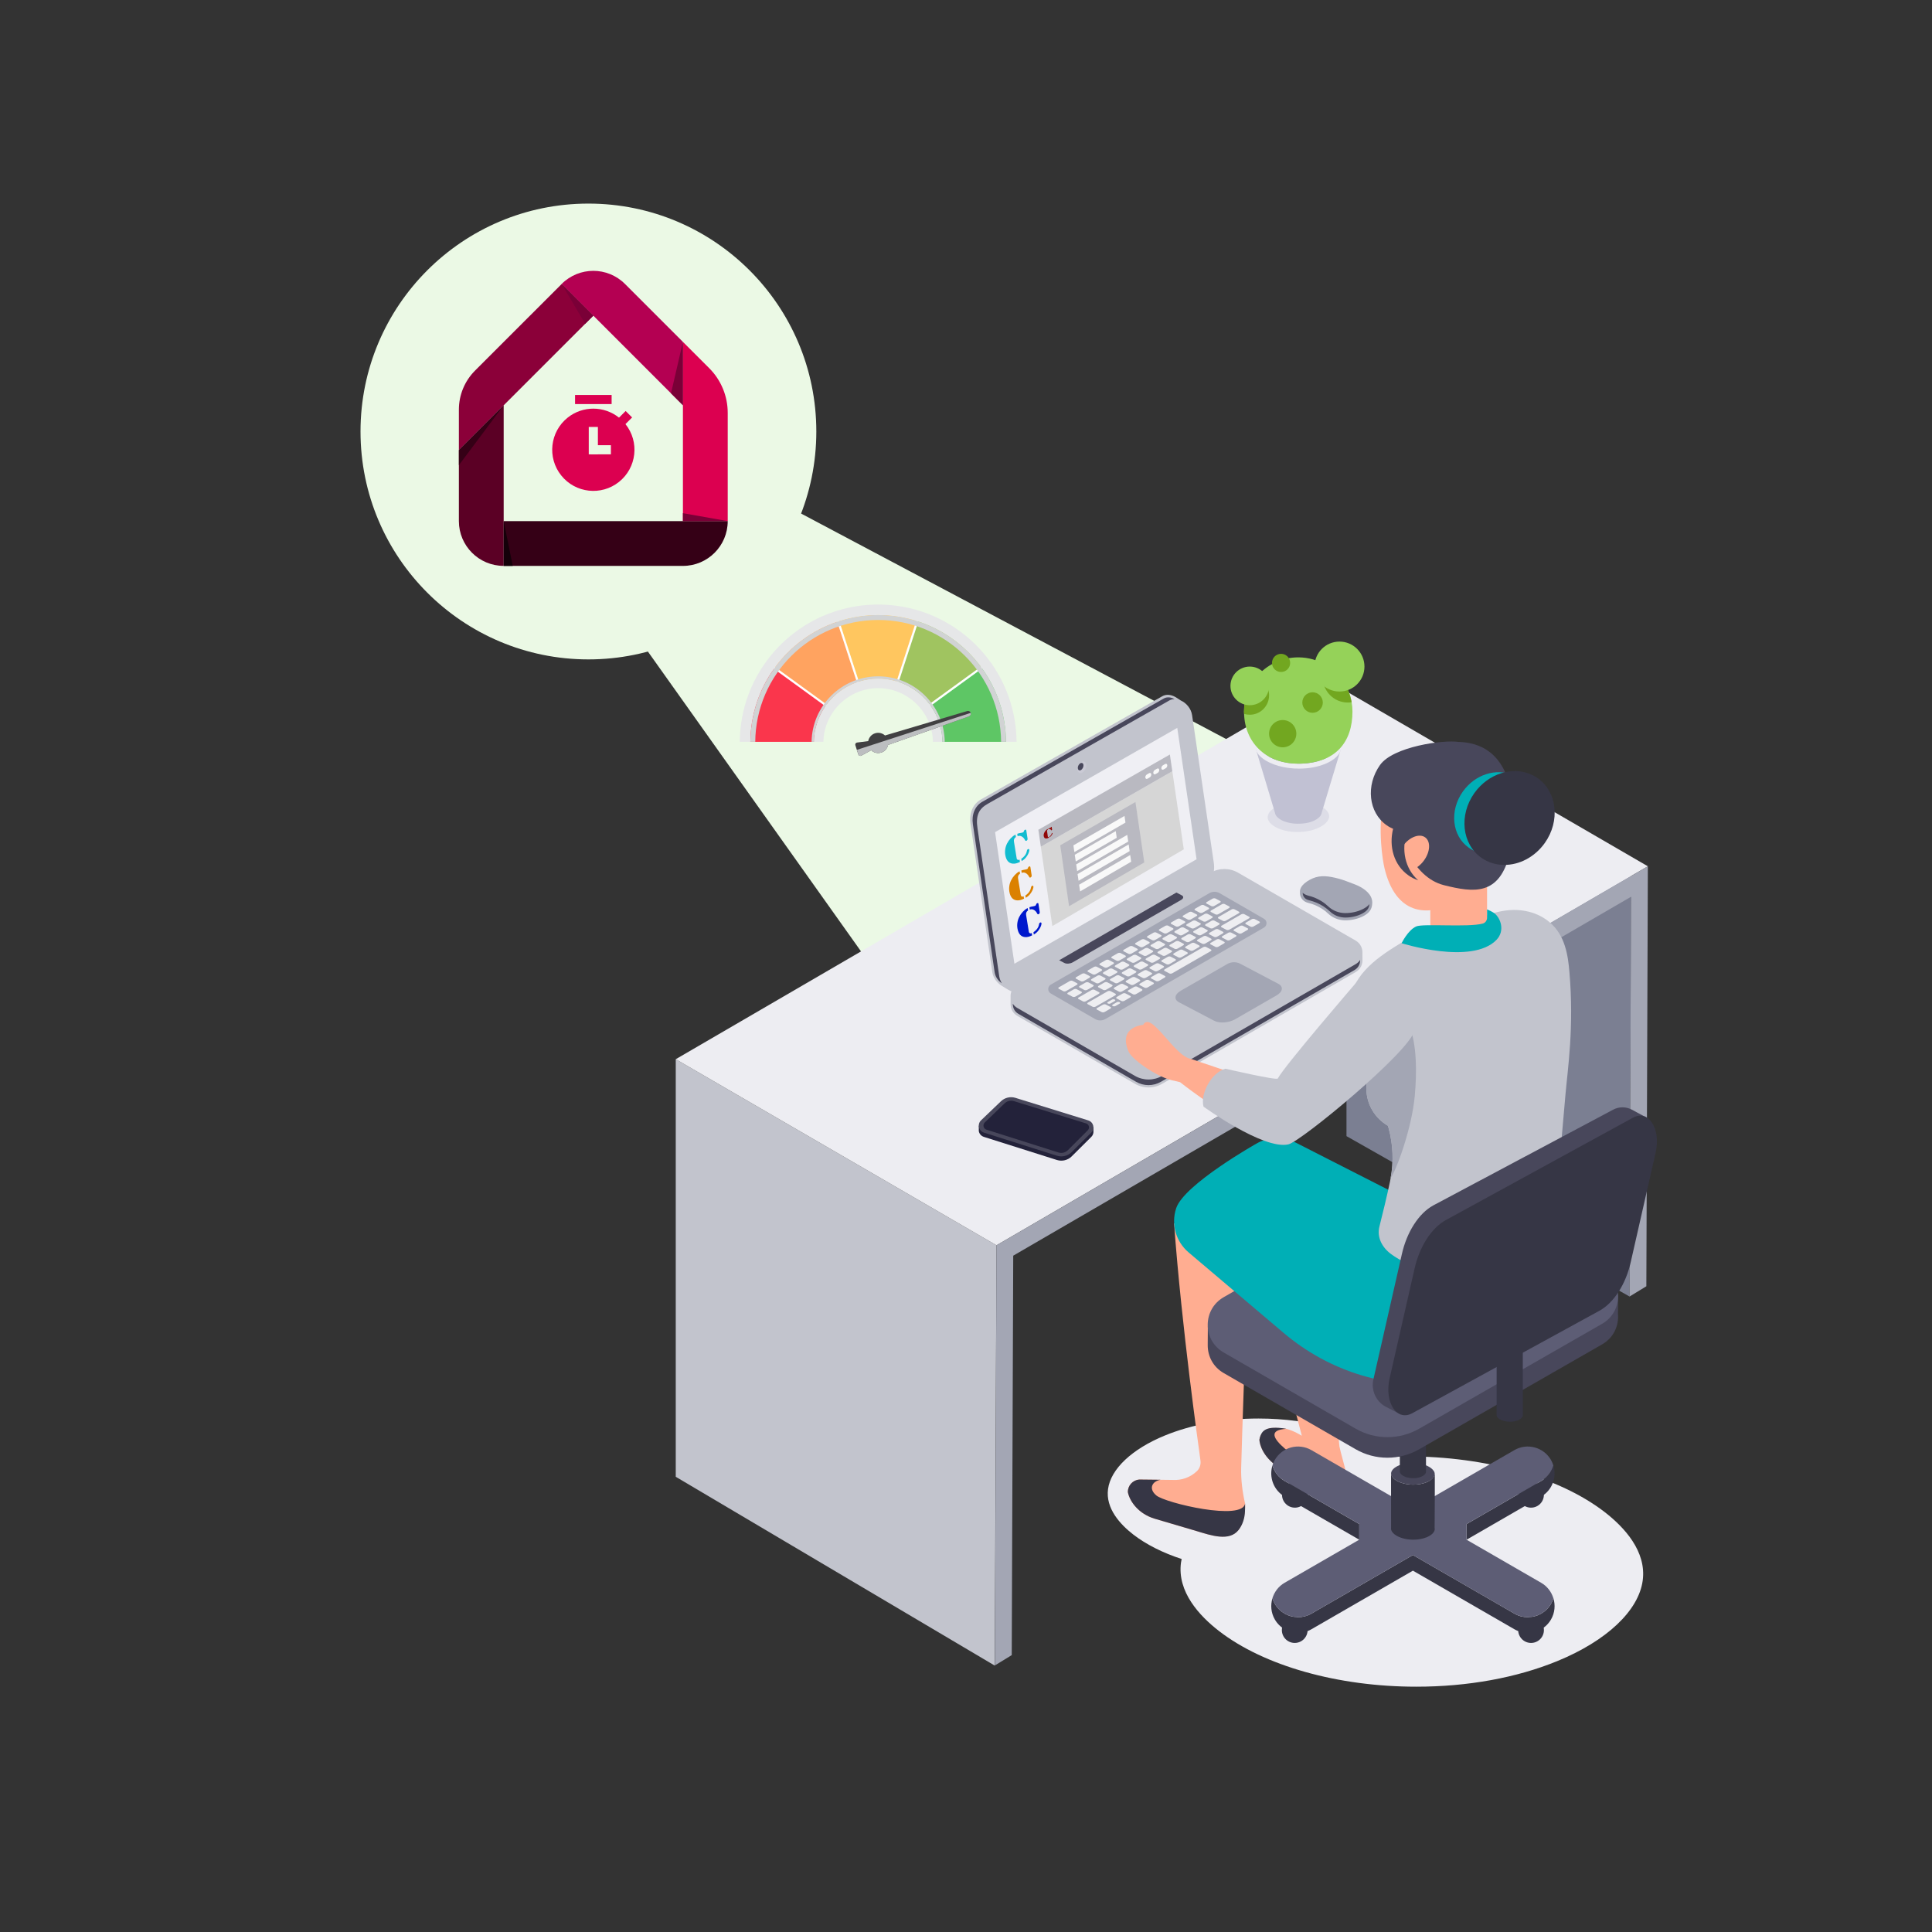 <?xml version="1.0" encoding="UTF-8"?><svg xmlns="http://www.w3.org/2000/svg" viewBox="0 0 1080 1080"><rect x="0" y="0" width="1080" height="1080" fill="#333333" stroke="none"/><g style="isolation:isolate;"><g id="a"/><g id="b"><polygon points="705.76 423.91 548.43 626.25 315.4 298.42 367.32 244.38 705.76 423.91" style="fill:#ebf9e5;"/><circle cx="328.93" cy="241.21" r="127.4" style="fill:#ebf9e5;"/><g><g><g><path d="M406.8,230.77v60.53h-25.04v-100.18l14.71,14.71c6.61,6.61,10.33,15.59,10.33,24.94Z" style="fill:#dc0050;"/><path d="M381.75,191.11v35.42l-50.08-50.08-17.71-17.71h0c9.78-9.78,25.64-9.78,35.41,0l32.37,32.37Z" style="fill:#b40052;"/><path d="M331.68,176.45l-75.16,75.16v-22.65c0-8.17,3.25-16.01,9.03-21.79l16.02-16.02,32.41-32.4,17.71,17.71Z" style="fill:#8b0039;"/><path d="M406.8,291.3h0c0,13.83-11.21,25.04-25.04,25.04h-100.19v-25.04h125.23Z" style="fill:#350016;"/><path d="M281.56,226.56v89.77h0c-13.83,0-25.04-11.21-25.04-25.04v-39.69l25.04-25.04Z" style="fill:#5b0025;"/><polygon points="381.75 191.11 375.1 219.88 381.75 226.53 381.75 191.11" style="fill:#7a0037;"/><polygon points="313.97 158.74 327.12 181.01 331.68 176.45 313.97 158.74" style="fill:#7a0037;"/><polygon points="256.52 251.61 256.52 260.03 281.56 226.56 256.52 251.61" style="fill:#350016;"/><polygon points="381.75 286.87 381.75 291.3 406.8 291.3 381.75 286.87" style="fill:#7a0037;"/><polygon points="281.56 291.3 286.63 316.34 281.56 316.34 281.56 291.3" style="fill:#140009;"/></g><path d="M300.03,220.41h63.29v63.29h-63.29v-63.29Z" style="fill:none;"/></g><path d="M282.27,215.19h68.26v68.26h-68.26v-68.26Z" style="fill:none;"/></g><path d="M436.3,340.96h129.76v129.76h-129.76v-129.76Z" style="fill:none;"/><path d="M346.03,233.46l3.71-3.71,3.61,3.61-3.71,3.71c7.93,9.92,6.31,24.39-3.61,32.31-9.92,7.93-24.39,6.31-32.31-3.61-7.93-9.92-6.31-24.39,3.61-32.31,8.39-6.7,20.31-6.7,28.7,0Zm-16.91,5.19v15.33h5.11v-15.33h-5.11Zm-7.66-17.88h20.44v5.11h-20.44v-5.11Z" style="fill:#dc0050;"/><g><g><path d="M568.27,414.7h-5.9c-.29-34.71-25.31-63.51-58.3-69.66-4.27-.8-8.67-1.21-13.17-1.21-.1,0-.21,0-.31,0-3.42,.01-6.79,.27-10.09,.75-5.79,.84-11.35,2.38-16.6,4.53-6.53,2.67-12.58,6.27-17.98,10.65-5.72,4.63-10.7,10.13-14.76,16.3-2.58,3.91-4.78,8.09-6.55,12.49-1.21,2.99-2.22,6.08-3.02,9.25-1.36,5.42-2.11,11.08-2.16,16.9h-5.9c.06-7.54,1.2-14.82,3.26-21.7,.92-3.07,2.03-6.06,3.31-8.96,1.9-4.3,4.18-8.4,6.8-12.24,4.15-6.09,9.15-11.56,14.82-16.23,5.34-4.4,11.28-8.1,17.67-10.95,5.07-2.26,10.42-4,16-5.13,3.11-.63,6.28-1.08,9.52-1.32,1.98-.15,3.97-.23,5.99-.23,2.12,0,4.23,.08,6.31,.26,39.59,3.19,70.75,36.18,71.06,76.52Z" style="fill:#e6e7e8;"/><path d="M455.1,414.7c.32-19.5,16.23-35.2,35.8-35.2s35.48,15.71,35.8,35.2h35.66c-.32-39.19-32.19-70.87-71.46-70.87s-71.14,31.67-71.46,70.87h35.66Z" style="fill:#fff;"/><g><path d="M419.44,414.7h35.66c.12-7.37,2.47-14.2,6.4-19.84l-28.86-20.97c-8.21,11.53-13.08,25.6-13.2,40.81Z" style="fill:#fa364c;"/><path d="M520.14,394.63c4.03,5.69,6.44,12.6,6.56,20.07h35.66c-.13-15.3-5.06-29.46-13.37-41.03l-28.85,20.96Z" style="fill:#5ec665;"/><path d="M502.32,381.36c6.87,2.31,12.81,6.65,17.1,12.3l28.86-20.97c-8.68-11.67-20.84-20.6-34.94-25.26l-11.02,33.93Z" style="fill:#a0c460;"/><path d="M462.21,393.88c4.22-5.64,10.07-10,16.84-12.38l-11.03-33.93c-14.01,4.73-26.07,13.69-34.67,25.35l28.85,20.96Z" style="fill:#ffa360;"/><path d="M480.19,381.13c3.38-1.06,6.98-1.63,10.71-1.63s7.02,.53,10.27,1.5l11.03-33.93c-6.73-2.1-13.88-3.23-21.3-3.23s-14.88,1.18-21.74,3.37l11.02,33.93Z" style="fill:#ffc65f;"/></g><path d="M490.9,346.57c37.76,0,68.4,30.45,68.73,68.13h2.74c-.32-39.19-32.19-70.87-71.46-70.87s-71.14,31.67-71.46,70.87h2.74c.32-37.68,30.97-68.13,68.73-68.13Z" style="fill:#d1d3d4; mix-blend-mode:multiply;"/><path d="M460.28,414.7c.32-16.56,14.05-30.02,30.62-30.02s30.3,13.47,30.62,30.02h5.3v-.02c-.16-9.46-3.97-18.34-10.72-24.98-6.76-6.65-15.71-10.32-25.2-10.32s-18.44,3.66-25.2,10.32c-6.75,6.65-10.56,15.52-10.72,24.98v.02h5.3Z" style="fill:#e6e7e8;"/><path d="M528.13,414.7h-1.3v-.02c-.16-9.47-3.97-18.34-10.73-24.98-6.76-6.65-15.71-10.32-25.2-10.32s-18.43,3.67-25.2,10.32c-6.75,6.65-10.56,15.52-10.72,24.98v.02h-1.3c.32-20.28,16.86-36.63,37.22-36.63s36.9,16.35,37.22,36.63Z" style="fill:#d1d3d4; mix-blend-mode:multiply;"/></g><g><path d="M542.63,398.49c-.27-.82-1.15-1.27-1.97-1l-45.94,13.64c-1.45-1.33-3.56-1.86-5.57-1.21-2.04,.66-3.45,2.38-3.81,4.35l-6.26,.82c-.71,.09-1.16,.81-.94,1.49l.84,2.59,.84,2.59c.22,.68,1.01,.99,1.63,.65l5.55-3.01c1.46,1.38,3.6,1.94,5.64,1.28,2.01-.65,3.4-2.32,3.79-4.25l45.18-15.96c.82-.27,1.27-1.15,1-1.97Z" style="fill:#414042;"/><path d="M487.01,419.4l-5.55,3.02c-.63,.34-1.41,.03-1.63-.65l-.84-2.59,63.64-20.68c.27,.82-.18,1.7-1,1.97l-45.18,15.96c-.39,1.93-1.79,3.6-3.79,4.25-2.04,.66-4.19,.1-5.64-1.28Z" style="fill:#bcbec0; mix-blend-mode:multiply;"/></g></g><rect x="333.27" y="245.75" width="5.11" height="11.34" transform="translate(587.25 -84.4) rotate(90)" style="fill:#ebf9e5;"/></g><g id="c"/><g id="d"><g><g><g><polygon points="377.75 592.1 377.75 825.53 556.09 931.09 557.04 696.12 377.75 592.1" style="fill:#c2c4cd;"/><polygon points="752.69 480.99 752.69 635.1 910.92 724.77 911.85 489.78 752.69 480.99" style="fill:#7b7f92;"/><polygon points="921.16 484.26 741.89 380.24 377.75 592.1 557.04 696.12 921.16 484.26" style="fill:#ededf2;"/><path d="M726.67,499.11c0,.15,0,.32,.02,.48,.08,1.25,.6,2.41,1.51,3.4,.87,.93,2.04,1.48,3.27,1.78,2.02,.49,4.66,1.39,7.4,3.15,1.44,.91,2.62,1.88,3.6,2.81,2.56,2.42,5.98,3.72,9.5,3.74,3.58,0,7.18-.83,9.97-2.27,2.7-1.4,4.42-3.01,4.97-5.7,.12-.62,.19-1.3,.19-2.04,0-.63-.09-1.24-.26-1.83-1.07-3.88-5.39-6.66-9.31-8.19-3.26-1.27-6.93-2.66-8.83-3.16-5.98-1.64-10.42-2.13-14.81-.31-.59,.26-1.19,.54-1.79,.88-.48,.28-.93,.56-1.33,.79-2.41,1.62-3.41,3.04-3.81,4.18-.36,.99-.28,1.79-.28,2.3Z" style="fill:#a3a6b4;"/><path d="M731.83,503.26c-1.08-.25-1.92-.7-2.49-1.32-.68-.74-1.05-1.56-1.11-2.5-.01-.11,0-.22,0-.33,.86,.76,2.03,1.3,3.26,1.61,2.02,.48,4.66,1.39,7.4,3.15,1.44,.91,2.62,1.88,3.6,2.81,2.56,2.42,5.98,3.72,9.5,3.74,3.58,0,7.18-.83,9.97-2.29,1.52-.78,2.71-1.65,3.57-2.73-.03,.28-.06,.54-.11,.78-.41,1.99-1.58,3.29-4.16,4.64-2.6,1.33-5.93,2.1-9.16,2.1-3.3-.02-6.3-1.19-8.54-3.31-1.17-1.12-2.46-2.13-3.83-2.99-2.37-1.53-5.02-2.66-7.88-3.35Z" style="fill:#48475b;"/><polygon points="557.04 696.12 556.18 930.96 565.57 925.22 566.4 701.93 911.75 501.3 910.92 724.77 920.32 719.03 921.16 484.26 557.04 696.12" style="fill:#a3a6b4;"/></g><path d="M897.03,845.26c-25.21-19.48-66.44-31.12-110.28-31.12-3.05,0-6.06,.09-9.07,.2-.29-.23-.59-.47-.88-.7-16.75-12.95-44.15-20.68-73.29-20.68-19.09,0-37.2,3.29-52.39,9.52-18.34,7.52-30.2,18.7-31.72,29.91-1.47,10.86,6.87,19.82,14.12,25.43,7.26,5.61,16.51,10.23,27.04,13.68-.14,.66-.29,1.32-.38,1.98-2.21,16.34,10.34,29.83,21.25,38.27,25.21,19.48,66.44,31.12,110.29,31.12,28.72,0,55.98-4.95,78.84-14.32,27.6-11.32,45.44-28.15,47.72-45.01,2.21-16.35-10.33-29.84-21.25-38.28Z" style="fill:#ededf2; mix-blend-mode:multiply;"/><g><path d="M554.7,543.39l-12.16-82.76c-.9-5.93,1.28-11.15,5.72-13.68l101.44-57.74c2.23-1.27,4.97-.93,7.35,.43l.48,.28,2.53,1.65c3.09,1.38,5.78,4.49,6.33,8.23l12.13,82.51c.86,5.88-1.3,11.05-5.69,13.57l-101.42,58.04c-2.2,1.26-4.91,.95-7.28-.37,.09,.17-4.44-2.68-4.44-2.68-2.49-1.59-4.51-4.31-5-7.48Z" style="fill:#c2c4cd;"/><path d="M543.85,460.75c-.82-5.42,1.19-10.22,5.24-12.53l101.44-57.74c.92-.52,1.96-.74,3.09-.64,.98,.09,2,.42,2.97,.97-1.05,.01-2.07,.26-3,.79l-101.44,57.74c-5.02,2.76-6.8,6.63-5.72,13.68l12.16,82.76c.21,1.41,.74,2.71,1.46,3.88-2.16-1.42-3.67-3.71-4.04-6.14l-12.16-82.76Z" style="fill:#48475b;"/><g><path d="M602.44,428.91c.45-1.8,1.87-3.25,3.16-3.24,1.29,.01,1.97,1.48,1.52,3.27-.4,1.58-1.71,3.25-3.16,3.24-1.29-.01-1.97-1.48-1.52-3.27Z" style="fill:#cacad5;"/><path d="M602.58,428.55c.29-1.15,1.2-2.08,2.03-2.07,.83,0,1.26,.94,.97,2.1-.26,1.01-1.09,2.08-2.03,2.07-.83,0-1.26-.95-.97-2.1Z" style="fill:#48475b;"/></g></g><polygon points="668.89 480.33 658.1 406.89 556.25 465.17 567.06 538.73 668.89 480.33" style="fill:#efeff4;"/><g><path d="M564.91,557.18c-.11-2.66,1.15-5.36,3.79-6.89l23.37-13.51,36.57-17.11,28.97-20.74,19.23-11.11c4.7-2.71,10.49-2.71,15.21,0l65.78,37.98c2.7,1.57,3.95,4.38,3.77,7.11l.03,4.23c-.1,2.45-1.37,4.85-3.8,6.25l-108.17,62.45c-4.71,2.72-10.5,2.72-15.21,0l-65.74-37.95c-2.34-1.35-3.58-3.63-3.77-5.99-.04-.52-.03-.71-.02-.9v-3.81Z" style="fill:#c2c4cd;"/><path d="M568.7,563.46l65.73,37.96c4.71,2.71,10.51,2.71,15.21,0l108.18-62.46c1.07-.62,1.9-1.44,2.52-2.37l-.02,.47c-.09,2.21-1.24,4.11-3.15,5.21l-108.17,62.45c-2.12,1.22-4.52,1.87-6.97,1.87s-4.85-.65-6.97-1.87l-65.74-37.95c-1.83-1.05-2.97-2.87-3.13-4.98l-.03-.34s0-.23,.01-.35c.62,.92,1.45,1.74,2.51,2.36Z" style="fill:#48475b;"/><g><path d="M706.55,513.59l-24.78-14.31c-1.77-1.02-3.96-1.02-5.73,0l-88.64,51.12c-1.91,1.1-1.91,3.86,0,4.96l24.77,14.3c1.77,1.02,3.96,1.02,5.73,0l88.66-51.12c1.91-1.1,1.91-3.86,0-4.96Z" style="fill:#a3a6b4;"/><g><g><path d="M700.71,517.9l3.19-1.84c.48-.28,.54-.67,.13-.89l-2.7-1.42c-.41-.21-1.13-.16-1.61,.11l-3.19,1.84c-.48,.28-.54,.67-.13,.89l2.7,1.42c.41,.21,1.13,.16,1.61-.11Z" style="fill:#eeeef1;"/><path d="M687.58,525.46l3.19-1.84c.48-.28,.54-.67,.13-.89l-2.7-1.42c-.41-.21-1.13-.16-1.61,.11l-3.19,1.84c-.48,.28-.54,.67-.13,.89l2.7,1.42c.41,.21,1.13,.16,1.61-.11Z" style="fill:#eeeef1;"/><path d="M690.42,569.78l23.21-13.36c3.5-2.01,3.93-4.91,.97-6.46l-21.26-11.2c-2.29-1.21-5.04-1.16-7.28,.13l-26.01,14.94c-3.5,2.01-3.94,4.91-.97,6.46l19.65,10.32c2.96,1.56,8.2,1.18,11.7-.83Z" style="fill:#a3a6b4;"/><path d="M694.14,521.68l3.19-1.84c.48-.28,.54-.67,.13-.89l-2.7-1.42c-.41-.21-1.13-.16-1.61,.11l-3.19,1.84c-.48,.28-.54,.67-.13,.89l2.7,1.42c.41,.21,1.13,.16,1.61-.11Z" style="fill:#eeeef1;"/><path d="M647.89,548.3l3.19-1.84c.48-.28,.54-.67,.13-.89l-2.7-1.42c-.41-.21-1.13-.16-1.61,.11l-3.19,1.84c-.48,.28-.54,.67-.13,.89l2.7,1.42c.41,.21,1.13,.16,1.61-.11Z" style="fill:#eeeef1;"/><path d="M681.04,529.22l3.19-1.84c.48-.28,.54-.67,.13-.89l-2.7-1.42c-.41-.21-1.13-.16-1.61,.11l-3.19,1.84c-.48,.28-.54,.67-.13,.89l2.7,1.42c.41,.21,1.13,.16,1.61-.11Z" style="fill:#eeeef1;"/><path d="M635.02,555.71l3.19-1.84c.48-.28,.54-.67,.13-.89l-2.7-1.42c-.41-.21-1.13-.16-1.61,.11l-3.19,1.84c-.48,.28-.54,.67-.13,.89l2.7,1.42c.41,.21,1.13,.16,1.61-.11Z" style="fill:#eeeef1;"/><path d="M628.53,559.46l3.19-1.84c.48-.28,.54-.67,.13-.89l-2.7-1.42c-.41-.21-1.13-.16-1.61,.11l-3.19,1.84c-.48,.28-.54,.67-.13,.89l2.7,1.42c.41,.21,1.13,.16,1.61-.11Z" style="fill:#eeeef1;"/><path d="M617.51,565.68l3.19-1.84c.48-.28,.54-.67,.13-.89l-2.7-1.42c-.41-.21-1.13-.16-1.61,.11l-3.19,1.84c-.48,.28-.54,.67-.13,.89l2.7,1.42c.41,.21,1.13,.16,1.61-.11Z" style="fill:#eeeef1;"/><path d="M641.45,552.01l3.19-1.84c.48-.28,.54-.67,.13-.89l-2.7-1.42c-.41-.21-1.13-.16-1.61,.11l-3.19,1.84c-.48,.28-.54,.67-.13,.89l2.7,1.42c.41,.21,1.13,.16,1.61-.11Z" style="fill:#eeeef1;"/><path d="M655.34,544.04l21.46-12.35c.49-.28,.55-.68,.13-.9l-2.73-1.43c-.41-.22-1.14-.16-1.62,.12l-21.46,12.35c-.49,.28-.55,.68-.14,.9l2.73,1.43c.41,.22,1.14,.16,1.62-.12Z" style="fill:#eeeef1;"/><path d="M620.85,560.91l2.26-1.3c.43-.25,.48-.6,.12-.79-.58-.3-1.22-.26-1.65-.01l-2.26,1.3c-.43,.25-.48,.6-.12,.79,.58,.3,1.22,.26,1.65,.01Z" style="fill:#eeeef1;"/><path d="M623.59,562.35l2.26-1.3c.43-.25,.48-.6,.12-.79-.58-.3-1.22-.26-1.65-.01l-2.26,1.3c-.43,.25-.48,.6-.12,.79,.58,.3,1.22,.26,1.65,.01Z" style="fill:#eeeef1;"/></g><g><path d="M678.8,506.4l3.19-1.83c.48-.28,.54-.67,.13-.89l-2.7-1.42c-.41-.21-1.13-.16-1.61,.11l-3.19,1.84c-.48,.28-.54,.67-.13,.89l2.7,1.42c.41,.21,1.13,.16,1.61-.11Z" style="fill:#eeeef1;"/><path d="M665.68,513.95l3.19-1.84c.48-.28,.54-.67,.13-.89l-2.7-1.42c-.41-.21-1.13-.16-1.61,.11l-3.19,1.84c-.48,.28-.54,.67-.13,.89l2.7,1.42c.41,.21,1.13,.16,1.61-.11Z" style="fill:#eeeef1;"/><path d="M672.33,510.12l3.19-1.83c.48-.28,.54-.67,.13-.89l-2.7-1.42c-.41-.21-1.13-.16-1.61,.11l-3.19,1.84c-.48,.28-.54,.67-.13,.89l2.7,1.42c.41,.21,1.13,.16,1.61-.11Z" style="fill:#eeeef1;"/><path d="M659.03,517.78l3.19-1.84c.48-.28,.54-.67,.13-.89l-2.7-1.42c-.41-.21-1.13-.16-1.61,.11l-3.19,1.84c-.48,.28-.54,.67-.13,.89l2.7,1.42c.41,.21,1.13,.16,1.61-.11Z" style="fill:#eeeef1;"/><path d="M652.38,521.61l3.19-1.84c.48-.28,.54-.67,.13-.89l-2.7-1.42c-.41-.21-1.13-.16-1.61,.11l-3.19,1.84c-.48,.28-.54,.67-.13,.89l2.7,1.42c.41,.21,1.13,.16,1.61-.11Z" style="fill:#eeeef1;"/><path d="M645.73,525.43l3.19-1.83c.48-.28,.54-.67,.13-.89l-2.7-1.42c-.41-.21-1.13-.16-1.61,.11l-3.19,1.84c-.48,.28-.54,.67-.13,.89l2.7,1.42c.41,.21,1.13,.16,1.61-.11Z" style="fill:#eeeef1;"/><path d="M639.09,529.26l3.19-1.83c.48-.28,.54-.67,.13-.89l-2.7-1.42c-.41-.21-1.13-.16-1.61,.11l-3.19,1.84c-.48,.28-.54,.67-.13,.89l2.7,1.42c.41,.21,1.13,.16,1.61-.11Z" style="fill:#eeeef1;"/><path d="M632.44,533.09l3.19-1.84c.48-.28,.54-.67,.13-.89l-2.7-1.42c-.41-.21-1.13-.16-1.61,.11l-3.19,1.84c-.48,.28-.54,.67-.13,.89l2.7,1.42c.41,.21,1.13,.16,1.61-.11Z" style="fill:#eeeef1;"/><path d="M625.79,536.91l3.19-1.84c.48-.28,.54-.67,.13-.89l-2.7-1.42c-.41-.21-1.13-.16-1.61,.11l-3.19,1.84c-.48,.28-.54,.67-.13,.89l2.7,1.42c.41,.21,1.13,.16,1.61-.11Z" style="fill:#eeeef1;"/><path d="M619.14,540.74l3.19-1.84c.48-.28,.54-.67,.13-.89l-2.7-1.42c-.41-.21-1.13-.16-1.61,.11l-3.19,1.83c-.48,.28-.54,.67-.13,.89l2.7,1.42c.41,.21,1.13,.16,1.61-.11Z" style="fill:#eeeef1;"/><path d="M612.49,544.57l3.19-1.84c.48-.28,.54-.67,.13-.89l-2.7-1.42c-.41-.21-1.13-.16-1.61,.11l-3.19,1.83c-.48,.28-.54,.67-.13,.89l2.7,1.42c.41,.21,1.13,.16,1.61-.11Z" style="fill:#eeeef1;"/><path d="M605.84,548.4l3.19-1.84c.48-.28,.54-.67,.13-.89l-2.7-1.42c-.41-.21-1.13-.16-1.61,.11l-3.19,1.84c-.48,.28-.54,.67-.13,.89l2.7,1.42c.41,.21,1.13,.16,1.61-.11Z" style="fill:#eeeef1;"/><path d="M595.97,553.98l6.01-3.46c.46-.26,.52-.65,.13-.85l-2.58-1.36c-.39-.2-1.08-.16-1.54,.11l-6.01,3.46c-.46,.26-.52,.64-.13,.85l2.58,1.36c.39,.2,1.08,.16,1.54-.11Z" style="fill:#eeeef1;"/></g><g><path d="M667.69,518.82l3.19-1.84c.48-.28,.54-.67,.13-.89l-2.7-1.42c-.41-.21-1.13-.16-1.61,.11l-3.19,1.83c-.48,.28-.54,.67-.13,.89l2.7,1.42c.41,.21,1.13,.16,1.61-.11Z" style="fill:#eeeef1;"/><path d="M674.35,514.99l3.19-1.84c.48-.28,.54-.67,.13-.89l-2.7-1.42c-.41-.21-1.13-.16-1.61,.11l-3.19,1.84c-.48,.28-.54,.67-.13,.89l2.7,1.42c.41,.21,1.13,.16,1.61-.11Z" style="fill:#eeeef1;"/><path d="M661.04,522.65l3.19-1.84c.48-.28,.54-.67,.13-.89l-2.7-1.42c-.41-.21-1.13-.16-1.61,.11l-3.19,1.84c-.48,.28-.54,.67-.13,.89l2.7,1.42c.41,.21,1.13,.16,1.61-.11Z" style="fill:#eeeef1;"/><path d="M654.38,526.48l3.19-1.84c.48-.28,.54-.67,.13-.89l-2.7-1.42c-.41-.21-1.13-.16-1.61,.11l-3.19,1.84c-.48,.28-.54,.67-.13,.89l2.7,1.42c.41,.21,1.13,.16,1.61-.11Z" style="fill:#eeeef1;"/><path d="M647.72,530.32l3.19-1.84c.48-.28,.54-.67,.13-.89l-2.7-1.42c-.41-.21-1.13-.16-1.61,.11l-3.19,1.83c-.48,.28-.54,.67-.13,.89l2.7,1.42c.41,.21,1.13,.16,1.61-.11Z" style="fill:#eeeef1;"/><path d="M641.07,534.15l3.19-1.84c.48-.28,.54-.67,.13-.89l-2.7-1.42c-.41-.21-1.13-.16-1.61,.11l-3.19,1.84c-.48,.28-.54,.67-.13,.89l2.7,1.42c.41,.21,1.13,.16,1.61-.11Z" style="fill:#eeeef1;"/><path d="M634.41,537.98l3.19-1.84c.48-.28,.54-.67,.13-.89l-2.7-1.42c-.41-.21-1.13-.16-1.61,.11l-3.19,1.84c-.48,.28-.54,.67-.13,.89l2.7,1.42c.41,.21,1.13,.16,1.61-.11Z" style="fill:#eeeef1;"/><path d="M627.75,541.81l3.19-1.84c.48-.28,.54-.67,.13-.89l-2.7-1.42c-.41-.21-1.13-.16-1.61,.11l-3.19,1.84c-.48,.28-.54,.67-.13,.89l2.7,1.42c.41,.21,1.13,.16,1.61-.11Z" style="fill:#eeeef1;"/><path d="M621.1,545.64l3.19-1.84c.48-.28,.54-.67,.13-.89l-2.7-1.42c-.41-.21-1.13-.16-1.61,.11l-3.19,1.84c-.48,.28-.54,.67-.13,.89l2.7,1.42c.41,.21,1.13,.16,1.61-.11Z" style="fill:#eeeef1;"/><path d="M614.44,549.47l3.19-1.84c.48-.28,.54-.67,.13-.89l-2.7-1.42c-.41-.21-1.13-.16-1.61,.11l-3.19,1.84c-.48,.28-.54,.67-.13,.89l2.7,1.42c.41,.21,1.13,.16,1.61-.11Z" style="fill:#eeeef1;"/><path d="M607.79,553.31l3.19-1.84c.48-.28,.54-.67,.13-.89l-2.7-1.42c-.41-.21-1.13-.16-1.61,.11l-3.19,1.84c-.48,.28-.54,.67-.13,.89l2.7,1.42c.41,.21,1.13,.16,1.61-.11Z" style="fill:#eeeef1;"/><path d="M601.21,557.09l3.19-1.84c.48-.28,.54-.67,.13-.89l-2.7-1.42c-.41-.21-1.13-.16-1.61,.11l-3.19,1.84c-.48,.28-.54,.67-.13,.89l2.7,1.42c.41,.21,1.13,.16,1.61-.11Z" style="fill:#eeeef1;"/><path d="M681.04,511.04l6.01-3.46c.46-.26,.52-.64,.13-.85l-2.58-1.36c-.39-.2-1.08-.16-1.54,.11l-6.01,3.46c-.46,.26-.52,.64-.13,.85l2.58,1.36c.39,.2,1.08,.16,1.54-.11Z" style="fill:#eeeef1;"/></g><g><path d="M671.56,522.62l3.19-1.84c.48-.28,.54-.67,.13-.89l-2.7-1.42c-.41-.21-1.13-.16-1.61,.11l-3.19,1.84c-.48,.28-.54,.67-.13,.89l2.7,1.42c.41,.21,1.13,.16,1.61-.11Z" style="fill:#eeeef1;"/><path d="M678.22,518.79l3.19-1.84c.48-.28,.54-.67,.13-.89l-2.7-1.42c-.41-.21-1.13-.16-1.61,.11l-3.19,1.84c-.48,.28-.54,.67-.13,.89l2.7,1.42c.41,.21,1.13,.16,1.61-.11Z" style="fill:#eeeef1;"/><path d="M664.91,526.45l3.19-1.84c.48-.28,.54-.67,.13-.89l-2.7-1.42c-.41-.21-1.13-.16-1.61,.11l-3.19,1.84c-.48,.28-.54,.67-.13,.89l2.7,1.42c.41,.21,1.13,.16,1.61-.11Z" style="fill:#eeeef1;"/><path d="M658.26,530.28l3.19-1.84c.48-.28,.54-.67,.13-.89l-2.7-1.42c-.41-.21-1.13-.16-1.61,.11l-3.19,1.84c-.48,.28-.54,.67-.13,.89l2.7,1.42c.41,.21,1.13,.16,1.61-.11Z" style="fill:#eeeef1;"/><path d="M651.61,534.11l3.19-1.84c.48-.28,.54-.67,.13-.89l-2.7-1.42c-.41-.21-1.13-.16-1.61,.11l-3.19,1.84c-.48,.28-.54,.67-.13,.89l2.7,1.42c.41,.21,1.13,.16,1.61-.11Z" style="fill:#eeeef1;"/><path d="M644.95,537.94l3.19-1.84c.48-.28,.54-.67,.13-.89l-2.7-1.42c-.41-.21-1.13-.16-1.61,.11l-3.19,1.84c-.48,.28-.54,.67-.13,.89l2.7,1.42c.41,.21,1.13,.16,1.61-.11Z" style="fill:#eeeef1;"/><path d="M638.3,541.77l3.19-1.84c.48-.28,.54-.67,.13-.89l-2.7-1.42c-.41-.21-1.13-.16-1.61,.11l-3.19,1.84c-.48,.28-.54,.67-.13,.89l2.7,1.42c.41,.21,1.13,.16,1.61-.11Z" style="fill:#eeeef1;"/><path d="M631.65,545.6l3.19-1.84c.48-.28,.54-.67,.13-.89l-2.7-1.42c-.41-.21-1.13-.16-1.61,.11l-3.19,1.84c-.48,.28-.54,.67-.13,.89l2.7,1.42c.41,.21,1.13,.16,1.61-.11Z" style="fill:#eeeef1;"/><path d="M625,549.42l3.19-1.84c.48-.28,.54-.67,.13-.89l-2.7-1.42c-.41-.21-1.13-.16-1.61,.11l-3.19,1.84c-.48,.28-.54,.67-.13,.89l2.7,1.42c.41,.21,1.13,.16,1.61-.11Z" style="fill:#eeeef1;"/><path d="M618.35,553.25l3.19-1.84c.48-.28,.54-.67,.13-.89l-2.7-1.42c-.41-.21-1.13-.16-1.61,.11l-3.19,1.84c-.48,.28-.54,.67-.13,.89l2.7,1.42c.41,.21,1.13,.16,1.61-.11Z" style="fill:#eeeef1;"/><path d="M685.22,514.68l7.25-4.17c.46-.27,.52-.65,.13-.86l-2.6-1.37c-.39-.21-1.09-.16-1.55,.11l-7.25,4.17c-.46,.27-.52,.65-.13,.86l2.6,1.37c.39,.21,1.09,.16,1.55-.11Z" style="fill:#eeeef1;"/><path d="M607.01,559.7l7.25-4.17c.46-.27,.52-.65,.13-.86l-2.6-1.37c-.39-.21-1.09-.16-1.55,.11l-7.25,4.17c-.46,.27-.52,.65-.13,.86l2.6,1.37c.39,.21,1.09,.16,1.55-.11Z" style="fill:#eeeef1;"/></g><g><path d="M673.7,527.45l3.19-1.84c.48-.28,.54-.67,.13-.89l-2.7-1.42c-.41-.21-1.13-.16-1.61,.11l-3.19,1.84c-.48,.28-.54,.67-.13,.89l2.7,1.42c.41,.21,1.13,.16,1.61-.11Z" style="fill:#eeeef1;"/><path d="M680.35,523.62l3.19-1.84c.48-.28,.54-.67,.13-.89l-2.7-1.42c-.41-.21-1.13-.16-1.61,.11l-3.19,1.84c-.48,.28-.54,.67-.13,.89l2.7,1.42c.41,.21,1.13,.16,1.61-.11Z" style="fill:#eeeef1;"/><path d="M667.06,531.27l3.19-1.84c.48-.28,.54-.67,.13-.89l-2.7-1.42c-.41-.21-1.13-.16-1.61,.11l-3.19,1.84c-.48,.28-.54,.67-.13,.89l2.7,1.42c.41,.21,1.13,.16,1.61-.11Z" style="fill:#eeeef1;"/><path d="M660.41,535.1l3.19-1.84c.48-.28,.54-.67,.13-.89l-2.7-1.42c-.41-.21-1.13-.16-1.61,.11l-3.19,1.84c-.48,.28-.54,.67-.13,.89l2.7,1.42c.41,.21,1.13,.16,1.61-.11Z" style="fill:#eeeef1;"/><path d="M653.76,538.92l3.19-1.84c.48-.28,.54-.67,.13-.89l-2.7-1.42c-.41-.21-1.13-.16-1.61,.11l-3.19,1.84c-.48,.28-.54,.67-.13,.89l2.7,1.42c.41,.21,1.13,.16,1.61-.11Z" style="fill:#eeeef1;"/><path d="M647.12,542.75l3.19-1.84c.48-.28,.54-.67,.13-.89l-2.7-1.42c-.41-.21-1.13-.16-1.61,.11l-3.19,1.84c-.48,.28-.54,.67-.13,.89l2.7,1.42c.41,.21,1.13,.16,1.61-.11Z" style="fill:#eeeef1;"/><path d="M640.47,546.58l3.19-1.84c.48-.28,.54-.67,.13-.89l-2.7-1.42c-.41-.21-1.13-.16-1.61,.11l-3.19,1.83c-.48,.28-.54,.67-.13,.89l2.7,1.42c.41,.21,1.13,.16,1.61-.11Z" style="fill:#eeeef1;"/><path d="M633.82,550.4l3.19-1.84c.48-.28,.54-.67,.13-.89l-2.7-1.42c-.41-.21-1.13-.16-1.61,.11l-3.19,1.84c-.48,.28-.54,.67-.13,.89l2.7,1.42c.41,.21,1.13,.16,1.61-.11Z" style="fill:#eeeef1;"/><path d="M627.17,554.23l3.19-1.84c.48-.28,.54-.67,.13-.89l-2.7-1.42c-.41-.21-1.13-.16-1.61,.11l-3.19,1.84c-.48,.28-.54,.67-.13,.89l2.7,1.42c.41,.21,1.13,.16,1.61-.11Z" style="fill:#eeeef1;"/><path d="M687.24,519.66l10.91-6.28c.49-.28,.56-.69,.14-.91l-2.77-1.46c-.42-.22-1.16-.17-1.65,.12l-10.91,6.28c-.49,.28-.56,.69-.14,.91l2.78,1.46c.42,.22,1.16,.17,1.65-.12Z" style="fill:#eeeef1;"/><path d="M612.49,562.69l10.91-6.28c.49-.28,.56-.69,.14-.91l-2.78-1.46c-.42-.22-1.16-.17-1.65,.12l-10.91,6.28c-.49,.28-.56,.69-.14,.91l2.77,1.46c.42,.22,1.16,.17,1.65-.12Z" style="fill:#eeeef1;"/></g></g></g><path d="M592.08,536.78l2.9,1.52c1.17,.62,3.22,.47,4.61-.32l60.68-34.93c1.37-.79,1.54-1.93,.38-2.54l-3.04-1.58-65.53,37.85Z" style="fill:#48475b;"/></g><g><g><g><path d="M698.16,682.7l35.58-8.05-.09,2.11c8.89,29,14.23,126.19,15.11,131.86,.44,2.51,3.26,12.13,3.65,14.51,.04,.44,.07,.74,.15,1.18,.04,.61,.13,1.09,.18,1.58,.13,1.01,.16,2.07,.25,2.68,.31,5.76-4.4,10.52-10.16,10.26-3.87-.18-6.8-1.94-9.35-4.31-4.57-4.4-9.56-8.32-14.92-11.66-1.93-1.23-3.77-2.45-5.09-3.46-2.11-1.58-3.74-3.13-5.02-4.67-4.44-5.32-4.44-9.98-4.44-9.98,.09-.4,.21-.87,.3-1.35,.53-1.63,1.67-3.05,3.13-3.97,1.14-.75,2.46-1.19,3.91-1.19h1.94c1.14,0,2.2,.03,3.34,.11,3.35,.15,7.92,2.3,11.09,4.24l-27.27-104.59c-1.1-3.87-1.98-7.78-2.46-11.79-.22-1.14-.35-2.29-.44-3.43l.62-.09Z" style="fill:#ffad91;"/><path d="M704.01,804.75s0,7.7,9.46,14.65c1.34,.99,3.16,2.23,5.09,3.46,5.37,3.39,10.31,7.29,14.92,11.66,2.57,2.39,5.5,4.14,9.35,4.31,5.78,.29,10.87-1.55,10.16-10.26-.06-.58-.13-1.63-.25-2.68-.06-.47-.12-.94-.18-1.4-.12-.64-.1-1-.15-1.35-.7,2.92-3.93,3.68-6.43,3.56-3.79-.18-7.14-1.09-9.71-3.48-4.61-4.38-37.67-23.25-17.22-24.49l-2.42-.38c-9.82-1.15-11.32,2.07-12.31,5.05-.12,.47-.24,.94-.3,1.35Z" style="fill:#363645;"/></g><path d="M636.84,827.07l18.56,.22c5.06,.35,9.94-1.41,13.55-4.79,1.72-1.54,2.42-3.83,2.11-6.07-.2-1.47-.43-3.18-.67-5.04,0,0-9.85-69.41-14.07-127.44l41.43-13.14,.62-.03-.5,3.49-.43,2.7c1.19,16.33-2.45,100.15-3.61,143.41-.18,6.65,.63,13.24,2.09,19.72,.03,.15,.06,.29,.06,.29,.44,5.06-1.23,11.93-3.61,14.83-5.23,6.47-15.5,3.08-23.46,.66l-23.53-6.94c-8.62-2.55-13.82-9.32-14.92-14.82-.09-3.65,2.67-6.74,6.36-7.05Z" style="fill:#ffad91;"/><path d="M636.84,827.07l11.91,.13c-4.84,.88-6.81,5.04-2.35,8.77,5.08,4.25,48.5,14.51,49.61,4.42,.02,2.01-.03,3.6-.06,4.4-.12,3.73-1.23,7.45-3.51,10.4-5.23,6.77-15.55,3.08-23.51,.69l-23.53-6.94c-8.64-2.59-13.82-9.32-14.92-14.82-.08-3.66,2.72-6.74,6.36-7.05Z" style="fill:#363645;"/></g><g><g><g><path d="M730.95,911.22c0,3.97-3.22,7.19-7.19,7.19s-7.19-3.22-7.19-7.19,3.22-7.19,7.19-7.19,7.19,3.22,7.19,7.19Z" style="fill:#363645;"/><circle cx="855.87" cy="911.22" r="7.19" style="fill:#363645;"/><path d="M731.04,835.6c0,3.97-3.22,7.19-7.19,7.19s-7.19-3.22-7.19-7.19,3.22-7.19,7.19-7.19,7.19,3.22,7.19,7.19Z" style="fill:#363645;"/><path d="M863.04,835.6c0,3.97-3.22,7.19-7.19,7.19s-7.19-3.22-7.19-7.19,3.22-7.19,7.19-7.19,7.19,3.22,7.19,7.19Z" style="fill:#363645;"/><g><path d="M861.53,827.87l-41.72,24.09v8.75l41.72-24.09c6.17-3.56,8.82-10.85,6.81-17.38-1.07,3.51-3.38,6.66-6.81,8.64Z" style="fill:#363645;"/><path d="M718.11,827.87c-3.43-1.98-5.74-5.12-6.81-8.63-2.01,6.53,.64,13.81,6.81,17.38l41.73,24.09v-8.75l-41.73-24.09Z" style="fill:#363645;"/><path d="M867.04,896.53c-2.78,4.81-7.82,7.5-13,7.5-2.54,0-5.12-.64-7.48-2.01l-56.73-32.75-56.72,32.75c-2.36,1.36-4.94,2.01-7.48,2.01-5.18,0-10.22-2.69-13-7.5-.58-1-1-2.04-1.32-3.1-1.16,3.83-.84,8.1,1.32,11.84,2.78,4.81,7.82,7.5,13,7.5,2.54,0,5.12-.64,7.48-2.01l56.72-32.75,56.73,32.75c2.36,1.36,4.94,2.01,7.48,2.01,5.18,0,10.22-2.69,13-7.5,2.16-3.74,2.48-8.02,1.32-11.85-.33,1.06-.74,2.1-1.32,3.1Z" style="fill:#363645;"/><path d="M725.62,904.03c2.54,0,5.12-.64,7.48-2.01l56.72-32.75,56.73,32.75c2.36,1.36,4.94,2.01,7.48,2.01,5.18,0,10.22-2.69,13-7.5,.58-1,1-2.04,1.32-3.1-1.07-3.51-3.38-6.65-6.81-8.63l-41.74-24.1v-8.75l41.72-24.09c3.43-1.98,5.74-5.13,6.81-8.64-.33-1.06-.74-2.1-1.32-3.1-4.15-7.17-13.32-9.63-20.48-5.49l-56.72,32.75-56.72-32.75c-7.19-4.14-16.34-1.68-20.48,5.49-.58,1-1,2.04-1.32,3.1,1.07,3.51,3.38,6.65,6.81,8.63l41.73,24.09v8.75l-41.73,24.09c-3.43,1.98-5.74,5.13-6.81,8.64,.33,1.06,.74,2.1,1.32,3.1,2.78,4.81,7.82,7.5,13,7.5Z" style="fill:#5d5d75;"/></g></g><g><path d="M802.07,823.98c-.22,1.59-1.95,3.52-4.56,4.59-2.16,.89-4.73,1.35-7.45,1.35-4.14,0-8.03-1.1-10.42-2.94-1.03-.8-2.02-2.21-2.04-3.19l.02,30.35c-.21,1.54,.98,2.82,2.01,3.62,2.38,1.84,6.28,2.94,10.42,2.94,2.71,0,5.29-.47,7.45-1.35,2.61-1.07,4.29-2.66,4.51-4.25,.04-.33,.01-.65-.05-.95,.08,0,.14-30.49,.1-30.16Z" style="fill:#363645;"/><path d="M797.51,828.57c-2.16,.88-4.73,1.35-7.45,1.35-4.14,0-8.04-1.1-10.42-2.94-1.03-.8-2.21-2.07-2-3.61,.21-1.59,1.9-3.18,4.5-4.25,2.16-.88,4.73-1.35,7.44-1.35,4.14,0,8.03,1.1,10.41,2.94,1.03,.8,2.21,2.07,2.01,3.61-.21,1.59-1.9,3.18-4.5,4.25Z" style="fill:#48475b;"/></g><path d="M782.53,822.39c-.13,.92,.59,1.69,1.2,2.17,1.43,1.1,3.76,1.76,6.24,1.76,1.62,0,3.17-.28,4.46-.81,1.56-.64,2.59-1.59,2.71-2.55,.03-.2,0-74.06,0-74.06h-14.62v73.49Z" style="fill:#363645;"/></g><g><path d="M904.45,734.42c.08,0,.08-10.27,.08-10.27l-4.77-.26c-1.17-1.24-2.53-2.36-4.13-3.28l-73.72-42.56c-11-6.35-24.56-6.37-35.58-.05l-102.25,58.63c-2.5,1.44-4.45,3.34-5.91,5.5l-2.98-.69-.07,10.6c0,6.06,2.98,12.07,8.92,15.5l73.71,42.56c11,6.35,24.56,6.37,35.58,.05l102.26-58.63c6.52-3.74,9.45-10.56,8.86-17.11Z" style="fill:#48475b;"/><path d="M895.63,709.1l-73.72-42.56c-11-6.35-24.56-6.37-35.58-.05l-102.25,58.63c-11.93,6.84-11.96,24.04-.05,30.92l73.71,42.56c11,6.35,24.56,6.37,35.58,.05l102.26-58.63c11.93-6.84,11.96-24.04,.05-30.92Z" style="fill:#5d5d75;"/></g></g><g><g><g><g><path d="M657.5,675.37c4.43-13.32,45.01-36.18,45.01-36.18,6.43-3.65,14.53-4.17,21.75-.5l51.66,26.32c1.65,.96,3.38,1.62,5.12,2.14,22.18-34.58,56.05-23.15,73.85-13.58,7.12,3.83,11.58,11.22,11.82,19.29,.19,6.49,.79,14.99,2.36,23.67,2.25,11.92,3.57,27.3,0,37.38-8.12,22.75-45.93,36.7-58.62,38.57-33.38,4.93-67.2-5.59-92.93-27.41-18.2-15.43-39.92-33.85-53.06-44.95-7.17-6.05-9.92-15.85-6.96-24.75Z" style="fill:#00afb6;"/><path d="M875.07,612.3c-4.52,51.38-6.16,72.73-8.41,75.11-25.71,26.72-67.14,29.93-89.13,13.56-4.94-3.68-7.95-9.35-6.43-15.31,1.75-6.9,4.13-16.63,6-25.56,.12-.51,.19-1.05,.27-1.56,1.75-9.15,1.36-18.58-1.05-27.62-.16-.55-.27-1.09-.43-1.6-7.21-4.17-12.08-11.92-12.08-20.84,0-3.12,.58-6.04,1.67-8.77l-11.45-36.07-.27-.86c1.09-8.49,4.32-14.88,9.31-20.37,4.99-5.53,11.65-10.17,19.87-15.15,.35-.16,.66-.39,1.01-.58,1.67-.97,3.31-2.03,4.95-2.96l1.75-1.05,4.05-2.3,4.48-2.57,13.44-7.79,3.23-1.87,1.83-1.01c.08-.08,.27-.08,.51-.04,.78,.08,2.18,.58,3.82,1.25,3.62,1.56,8.34,3.82,9.23,3.43,3.51-1.48,6.9-2.3,10.32-2.77,9.04-1.21,18.04,.9,24.74,6.58,8.65,7.28,10.25,18.62,11.02,27.85,2.65,30.97-.94,53.84-2.26,68.88Z" style="fill:#c2c4cd;"/><path d="M790.9,612.28c-1.67,18.65-10.31,41.78-13.53,46.27,1.75-9.15,1.36-18.58-1.05-27.62-.16-.55-.27-1.09-.43-1.6-7.21-4.17-12.08-11.92-12.08-20.84,0-3.12,.58-6.04,1.67-8.77l-3.04-9.54,25.32-17.18c4.4,11.3,4.24,26.86,3.13,39.28Z" style="fill:#a3a6b4;"/><g><path d="M773.94,485.32c6.14,25.68,23.43,27.53,39.32,19.16,17.71-9.33,28.01-30.88,28.53-46.39,.8-23.63-14.6-38.5-34.19-39.16-44.64-1.51-35.78,57.5-33.66,66.39Z" style="fill:#ffad91;"/><path d="M831.28,471.06v51.49c0,2.41-2.22,4.72-6.3,6.2-7.04,2.59-16.95,1.95-22.22-1.48-2.13-1.39-3.15-3.06-3.15-4.72-.09,0-.09-51.49-.09-51.49h31.76Z" style="fill:#ffad91;"/><path d="M783.52,527.26s39.32,12.43,53.06-1.91c4.78-5.03,2.32-12.03-1.11-14.75-.91-.75-2.67-1.56-4.18-2.26v4.62c0,1.5-.93,2.91-2.38,3.31-8.23,2.27-33.42-.13-37.29,1.63-4.68,2.16-8.1,9.36-8.1,9.36Z" style="fill:#00afb6;"/></g></g><g><path d="M844.02,476.89c-5.75,24.04-20.16,22.11-36.8,17.94-18.17-4.56-26.21-28.91-26.71-43.43-.75-22.12,13.67-36.04,32-36.66,41.78-1.41,33.5,53.82,31.5,62.15Z" style="fill:#48475b;"/><path d="M852.02,466.58c-4.97,6.94-12.55,10.78-19.87,10.72-3.92,.01-7.76-1.07-11.08-3.43-9.46-6.63-10.92-20.73-3.3-31.43,6.86-9.58,18.62-13.19,27.76-9.13,1.11,.48,2.21,1.07,3.2,1.78,9.45,6.69,10.91,20.78,3.29,31.48Z" style="fill:#00afb6;"/></g><g><path d="M703.95,604.51c-11.92-3.66-25.3-8.17-32.58-10.66l-5.42-1.87c-9.38-1.16-22.55-27.43-26.91-19.06,0,0-14.15,.89-8.21,14.8,1.56,3.65,9.22,9.18,15.16,12.4,4.87,2.64,8.32,3.72,11.86,4.37,.63,.12,1.22,.3,1.82,.46,.86,.68,17.42,13.76,36.65,24.54l7.64-24.98Z" style="fill:#ffad91;"/><path d="M759.11,548.13s-41.16,47.75-44.83,54.77c-.6,1.16-29.28-5.48-29.28-5.48-7.5,1.92-14.15,13.68-12.24,21.18,0,0,33.37,24.2,47.37,21.13,7.17-1.58,67.84-51.8,70.51-63.52l-3.81-36.85c-7.22,2.1-27.72,8.76-27.72,8.76Z" style="fill:#c2c4cd;"/></g></g><path d="M784.43,472.64c-3.65,4.86-4.05,10.71-.89,13.08,3.15,2.37,8.67,.35,12.31-4.5,3.65-4.86,4.05-10.71,.89-13.08-3.15-2.37-8.67-.35-12.31,4.5Z" style="fill:#ffad91;"/></g><path d="M863.54,471.25c-5.67,7.96-14.34,12.33-22.73,12.23-4.49,0-8.9-1.27-12.72-3.99-10.88-7.67-12.62-23.88-3.92-36.15,7.82-10.98,21.29-15.08,31.79-10.37,1.28,.56,2.54,1.24,3.67,2.07,10.87,7.73,12.61,23.94,3.91,36.21Z" style="fill:#363645;"/><path d="M771.46,427.62c7.29-10.24,35.29-14.2,43.94-12.87,1.28,.2-11.94,4.36-10.88,5.13,10.13,7.21,11.75,22.32,3.65,33.75-5.28,7.42-13.37,11.5-21.19,11.4-.13,0-.26-.03-.39-.03-3.44,9.94-1.17,20.68,6.19,27.08-1.91-.65-3.78-1.51-5.49-2.77-8.05-5.68-11.01-16.01-8.54-26.01-1.25-.54-2.48-1.17-3.63-2-10.14-7.15-11.76-22.26-3.66-33.69Z" style="fill:#48475b;"/></g></g><g><path d="M836.64,790.83c-.13,.92,.59,1.69,1.2,2.17,1.43,1.1,3.76,1.76,6.24,1.76,1.62,0,3.17-.28,4.46-.81,1.56-.64,2.59-1.59,2.71-2.55,.03-.2,0-74.06,0-74.06h-14.62v73.49Z" style="fill:#363645;"/><g><path d="M921.04,625.05l-8.81-4.73c-3.26-1.75-7.19-1.76-10.46-.01l-100.66,53.57c-8.06,4.46-14.74,14.9-17.5,27.37l-15.89,69.9c-1.33,5.92,1.33,12.01,6.58,15.05l8.89,4.57-.63-9.08c.42-.16,.81-.19,1.24-.43l104.63-57.29c8.06-4.46,14.73-14.9,17.49-27.36l13.92-61.23c.46-2.06,.6-4.01,.61-5.9l.59-4.43Z" style="fill:#48475b;"/><path d="M925.56,644.09l-13.92,61.23c-2.76,12.47-9.43,22.91-17.49,27.36l-104.63,57.29c-8.64,4.78-15.71-5.91-12.76-19.27l13.93-61.28c2.76-12.47,9.44-22.91,17.5-27.37l104.61-57.23c8.63-4.77,15.71,5.91,12.75,19.27Z" style="fill:#363645;"/></g></g><g><path d="M611.23,629.89l-.73,.45c-.5-.76-1.24-1.37-2.22-1.67l-40.73-12.61c-2.83-.84-5.9-.09-8.03,1.95l-11.09,10.62c-.19,.19-.33,.4-.48,.61h-.79v3.03c.23,1.47,1.29,2.78,2.92,3.28l40.8,12.91c2.9,.88,6.06,.1,8.21-2.04l10.93-10.87c.76-.75,1.15-1.7,1.22-2.64v-3.01Z" style="fill:#23223a;"/><path d="M548.43,626.25l11.09-10.62c2.13-2.04,5.2-2.79,8.03-1.95l40.73,12.61c3,.89,3.96,4.66,1.74,6.87l-10.93,10.87c-2.15,2.14-5.31,2.92-8.21,2.04l-40.8-12.91c-3.01-.92-3.92-4.74-1.65-6.91Z" style="fill:#48475b;"/><path d="M593.26,644.49c-.52,0-1.03-.08-1.53-.23l-40.27-12.76c-1.75-.55-2.27-2.77-.95-4.05l11.11-10.7c.98-.94,2.26-1.45,3.62-1.45,.5,0,1,.07,1.48,.21l40.42,12.49c1.65,.51,2.17,2.59,.95,3.82l-11.14,11.15c-.99,.98-2.3,1.52-3.69,1.52Z" style="fill:#23223a;"/></g><path d="M736.85,462.85c-3,1.35-6.6,2.12-10.42,2.25-5.83,.19-11.36-1.17-14.8-3.65-1.49-1.07-3.21-2.81-2.99-4.99,.23-2.25,2.53-4.57,6.15-6.19,3-1.35,6.6-2.12,10.42-2.25,5.83-.19,11.36,1.17,14.79,3.65,1.49,1.07,3.21,2.81,2.99,4.99-.23,2.25-2.53,4.57-6.15,6.19Z" style="fill:#dddde7;"/><g><g><path d="M725.81,417.76c-.08,0-23.75,1.17-23.75,1.17,0,0,10.65,35.2,10.69,35.55,.23,1.71,2.06,3.41,4.85,4.55,2.31,.95,5.07,1.45,7.97,1.45,3.31,0,6.06-.5,8.37-1.45,2.79-1.14,4.62-2.85,4.85-4.55,.05-.35,10.8-35.8,10.8-35.8l-23.78-.93Z" style="fill:#c1c1d3;"/><g><path d="M740.76,427.02c-4.23,1.73-9.27,2.65-14.59,2.65-8.11,0-15.75-2.15-20.41-5.76-2.02-1.56-4.34-4.06-3.93-7.08,.42-3.12,3.72-6.24,8.83-8.33,4.23-1.73,9.27-2.65,14.59-2.65,8.11,0,15.74,2.15,20.41,5.76,2.02,1.56,4.34,4.06,3.93,7.08-.42,3.12-3.72,6.24-8.83,8.33Z" style="fill:#ededf2;"/><g><path d="M725.25,419.48c6.45,0,12.5,1.43,16.74,3.88,3.26-1.78,4.69-3.75,4.86-5.05,.24-1.81-1.7-3.61-2.88-4.53-4.2-3.24-11.2-5.18-18.72-5.18-4.96,0-9.64,.84-13.54,2.44-4.93,2.02-6.93,4.57-7.14,6.14-.25,1.81,1.7,3.61,2.88,4.53,.6,.46,1.27,.89,1.98,1.3,.69-.38,1.42-.74,2.28-1.09,3.9-1.6,8.58-2.45,13.54-2.45Z" style="fill:#c1c1d3;"/><path d="M741.99,423.37c-.69,.37-1.42,.75-2.28,1.09-1.81,.75-3.8,1.33-5.9,1.73-1.89,.37-3.88,.61-5.93,.68-.57,.03-1.13,.04-1.71,.04-.22,0-.46,0-.68-.02-2-.03-3.95-.19-5.81-.48-3.92-.62-7.46-1.78-10.24-3.39,.68-.37,1.42-.75,2.28-1.09,1.96-.82,4.13-1.42,6.44-1.84,1.78-.32,3.65-.51,5.56-.57,.51-.03,1.02-.04,1.55-.04,1.56,0,3.1,.08,4.59,.25,1.91,.21,3.75,.54,5.46,.99,2.52,.64,4.8,1.53,6.69,2.64Z" style="fill:#8989ac;"/></g></g></g><path d="M756.03,397.81c0,16.72-9.14,29.13-30.54,29.08-17.84,0-29.53-11.75-30.04-27.86-.05-.41-.05-.81-.05-1.22,0-7.32,2.59-14.03,6.86-19.26,5.59-6.76,14.03-11.08,23.48-11.08,5.69,0,11.03,1.58,15.55,4.37,7.37,4.37,12.71,11.84,14.28,20.69,.31,1.68,.46,3.46,.46,5.29Z" style="fill:#95d259;"/><path d="M755.57,392.52c-.66,.15-1.42,.2-2.13,.2-7.73,0-13.98-6.25-13.98-13.98,0-2.54,.66-4.88,1.83-6.91,7.37,4.37,12.71,11.84,14.28,20.69Z" style="fill:#72a720;"/><path d="M709.42,388.71c0,5.95-4.83,10.83-10.77,10.83-1.12,0-2.19-.15-3.2-.51-.05-.41-.05-.81-.05-1.22,0-7.32,2.59-14.03,6.86-19.26,4.17,1.47,7.17,5.49,7.17,10.17Z" style="fill:#72a720;"/><circle cx="748.78" cy="372.61" r="13.96" style="fill:#95d259;"/><path d="M709.43,383.42c0,5.97-4.84,10.8-10.8,10.8s-10.8-4.84-10.8-10.8,4.84-10.8,10.8-10.8,10.8,4.84,10.8,10.8Z" style="fill:#95d259;"/><circle cx="717.04" cy="410.13" r="7.62" style="fill:#72a720;"/><path d="M739.46,392.72c0,3.16-2.57,5.73-5.73,5.73s-5.73-2.57-5.73-5.73,2.57-5.73,5.73-5.73,5.73,2.57,5.73,5.73Z" style="fill:#72a720;"/><circle cx="716.13" cy="370.57" r="5.08" style="fill:#72a720;"/></g></g><path d="M567.69,466.57l.21,1.32c-.46,.31-.78,.67-.96,1.1s-.22,.94-.13,1.51l1.45,8.88,.07,.46c.03,.16,.09,.32,.2,.46s.22,.25,.36,.31c.15,.08,.3,.11,.45,.1s.35-.07,.6-.17l.21,1.29c-1.52,.77-2.89,1.09-4.13,.94-1.09-.13-1.98-.59-2.66-1.4-.68-.81-1.15-1.94-1.4-3.41-.18-1.08-.19-2.17-.02-3.27,.17-1.11,.51-2.17,1.02-3.18,.52-1.03,1.18-1.98,2-2.86,.82-.88,1.64-1.54,2.46-1.96l.28-.13Zm1.16,.85l-.21-1.32c.4-.14,.73-.24,.98-.3s.72-.15,1.39-.26c.43-.08,.71-.15,.84-.22,.23-.12,.39-.3,.48-.56l.11-.34c.07-.23,.23-.41,.5-.54,.22-.11,.39-.14,.52-.08s.22,.2,.25,.43l.7,4.55c.04,.29,0,.54-.12,.74s-.28,.35-.46,.44-.35,.12-.48,.07-.25-.19-.36-.41c-.26-.49-.49-.85-.7-1.1-.45-.52-.93-.88-1.43-1.08-.34-.14-.67-.21-.99-.22s-.66,.06-1.03,.2Zm2.26,13.93l-.21-1.29c.61-.35,1.22-.89,1.83-1.61,.33-.39,.61-.83,.84-1.32,.23-.49,.38-.98,.46-1.46,.04-.27,.11-.48,.2-.63,.09-.15,.22-.27,.4-.36,.19-.1,.36-.11,.5-.05s.23,.19,.26,.39c.05,.32-.03,.78-.23,1.37s-.48,1.19-.85,1.79c-.45,.73-.92,1.35-1.43,1.85-.51,.5-1.1,.94-1.78,1.32Z" style="fill:#11bcd0;"/><path d="M569.98,487.09l.21,1.32c-.46,.31-.78,.67-.96,1.1s-.22,.94-.13,1.51l1.45,8.88,.07,.46c.03,.16,.09,.32,.2,.46s.22,.25,.36,.31c.15,.08,.3,.11,.45,.1s.35-.07,.6-.17l.21,1.29c-1.52,.77-2.89,1.09-4.13,.94-1.09-.13-1.98-.59-2.66-1.4-.68-.81-1.15-1.94-1.4-3.41-.18-1.08-.19-2.17-.02-3.27,.17-1.11,.51-2.17,1.02-3.18,.52-1.03,1.18-1.98,2-2.86,.82-.88,1.64-1.54,2.46-1.96l.28-.13Zm1.16,.85l-.21-1.32c.4-.14,.73-.24,.98-.3s.72-.15,1.39-.26c.43-.08,.71-.15,.84-.22,.23-.12,.39-.3,.48-.56l.11-.34c.07-.23,.23-.41,.5-.54,.22-.11,.39-.14,.52-.08s.22,.2,.25,.43l.7,4.55c.04,.29,0,.54-.12,.74s-.28,.35-.46,.44-.35,.12-.48,.07-.25-.19-.36-.41c-.26-.49-.49-.85-.7-1.1-.45-.52-.93-.88-1.43-1.08-.34-.14-.67-.21-.99-.22s-.66,.06-1.03,.2Zm2.26,13.93l-.21-1.29c.61-.35,1.22-.89,1.83-1.61,.33-.39,.61-.83,.84-1.32s.38-.98,.46-1.46c.04-.27,.11-.48,.2-.63s.22-.27,.4-.36c.19-.1,.36-.11,.5-.05s.23,.19,.26,.39c.05,.32-.03,.78-.23,1.37-.2,.59-.48,1.19-.85,1.79-.45,.73-.92,1.35-1.43,1.85-.51,.5-1.1,.94-1.78,1.32Z" style="fill:#db8100;"/><path d="M574.49,507.62l.21,1.32c-.46,.31-.78,.67-.96,1.1s-.22,.94-.13,1.51l1.45,8.88,.07,.46c.03,.16,.09,.32,.2,.46s.22,.25,.36,.31c.15,.08,.3,.11,.45,.1s.35-.07,.6-.17l.21,1.29c-1.52,.77-2.89,1.09-4.13,.94-1.09-.13-1.98-.59-2.66-1.4-.68-.81-1.15-1.94-1.4-3.41-.18-1.08-.19-2.17-.02-3.27,.17-1.11,.51-2.17,1.02-3.18,.52-1.03,1.18-1.98,2-2.86,.82-.88,1.64-1.54,2.46-1.96l.28-.13Zm1.16,.85l-.21-1.32c.4-.14,.73-.24,.98-.3s.72-.15,1.39-.26c.43-.08,.71-.15,.84-.22,.23-.12,.39-.3,.48-.56l.11-.34c.07-.23,.23-.41,.5-.54,.22-.11,.39-.14,.52-.08s.22,.2,.25,.43l.7,4.55c.04,.29,0,.54-.12,.74s-.28,.35-.46,.44-.35,.12-.48,.07-.25-.19-.36-.41c-.26-.49-.49-.85-.7-1.1-.45-.52-.93-.88-1.43-1.08-.34-.14-.67-.21-.99-.22s-.66,.06-1.03,.2Zm2.26,13.93l-.21-1.29c.61-.35,1.22-.89,1.83-1.61,.33-.39,.61-.83,.84-1.32s.38-.98,.46-1.46c.04-.27,.11-.48,.2-.63s.22-.27,.4-.36c.19-.1,.36-.11,.5-.05s.23,.19,.26,.39c.05,.32-.03,.78-.23,1.37s-.48,1.19-.85,1.79c-.45,.73-.92,1.35-1.43,1.85-.51,.5-1.1,.94-1.78,1.32Z" style="fill:#0018cd;"/></g><g><polygon points="661.75 474.79 588.26 517.68 581.83 473.33 655.33 431.13 661.75 474.79" style="fill:#d6d6d6;"/><polygon points="655.33 431.13 581.83 473.33 580.45 463.85 653.96 421.79 655.33 431.13" style="fill:#b9b9c1;"/><path d="M651.65,429.45l-1.23,.7c-.57,.33-1.11,.06-1.2-.58h0c-.1-.65,.29-1.44,.86-1.77l1.23-.7c.57-.33,1.11-.06,1.2,.59h0c.1,.65-.29,1.44-.86,1.77Z" style="fill:#f9f9f9;"/><path d="M647.16,432.03l-1.23,.71c-.57,.33-1.11,.07-1.21-.58h0c-.1-.65,.29-1.44,.86-1.77l1.23-.7c.57-.33,1.11-.06,1.2,.59h0c.1,.65-.29,1.44-.86,1.77Z" style="fill:#f9f9f9;"/><path d="M642.7,434.58l-1.23,.71c-.57,.33-1.11,.07-1.21-.59h0c-.1-.65,.29-1.44,.86-1.77l1.23-.71c.57-.33,1.11-.07,1.21,.59h0c.1,.65-.29,1.44-.86,1.77Z" style="fill:#f9f9f9;"/><polygon points="639.66 482.1 597.62 506.58 592.68 472.53 634.72 448.34 639.66 482.1" style="fill:#b9b9c1;"/><polygon points="629.14 459.84 600.58 476.32 600.04 472.56 628.6 456.11 629.14 459.84" style="fill:#f9f9f9;"/><polygon points="624.27 468.33 601.35 481.58 600.8 477.82 623.72 464.59 624.27 468.33" style="fill:#f9f9f9;"/><polygon points="630.69 470.43 602.13 486.97 601.59 483.21 630.14 466.69 630.69 470.43" style="fill:#f9f9f9;"/><polygon points="631.47 475.78 602.92 492.36 602.37 488.6 630.93 472.05 631.47 475.78" style="fill:#f9f9f9;"/><polygon points="632.34 481.7 603.78 498.31 603.24 494.55 631.79 477.96 632.34 481.7" style="fill:#f9f9f9;"/><path d="M585.68,463.35l.06,.42c-.17,.12-.29,.25-.36,.4s-.09,.31-.07,.5l.41,2.84,.02,.15c0,.05,.03,.1,.07,.14s.08,.07,.13,.09c.05,.02,.11,.02,.16,.01s.13-.04,.22-.08l.06,.42c-.57,.33-1.08,.49-1.53,.5-.4,0-.72-.11-.95-.34s-.39-.59-.46-1.06c-.05-.35-.04-.7,.04-1.07s.22-.73,.42-1.08c.2-.36,.46-.7,.76-1.02s.61-.57,.91-.74l.1-.05Zm.41,.22l-.06-.42c.15-.06,.27-.11,.36-.14s.26-.08,.5-.15c.16-.04,.26-.08,.31-.11,.08-.05,.14-.12,.18-.2l.05-.12c.03-.08,.09-.14,.19-.2,.08-.05,.14-.06,.19-.05s.08,.05,.09,.12l.21,1.43c.01,.09,0,.17-.05,.24s-.1,.13-.17,.16-.13,.05-.18,.04-.09-.05-.13-.11c-.09-.15-.17-.25-.24-.32-.16-.15-.33-.24-.51-.28-.12-.03-.24-.04-.36-.03s-.24,.05-.37,.11Zm.66,4.45l-.06-.42c.23-.14,.46-.35,.69-.62,.12-.14,.23-.3,.32-.47s.15-.34,.18-.5c.02-.09,.05-.16,.08-.22s.08-.1,.15-.14c.07-.04,.13-.05,.18-.04s.08,.05,.09,.11c.01,.1-.02,.26-.1,.46s-.19,.41-.33,.63c-.17,.26-.35,.49-.55,.68s-.42,.36-.67,.52Z" style="fill:#900707;"/></g></g><g id="e"/><g id="f"/></g></svg>
